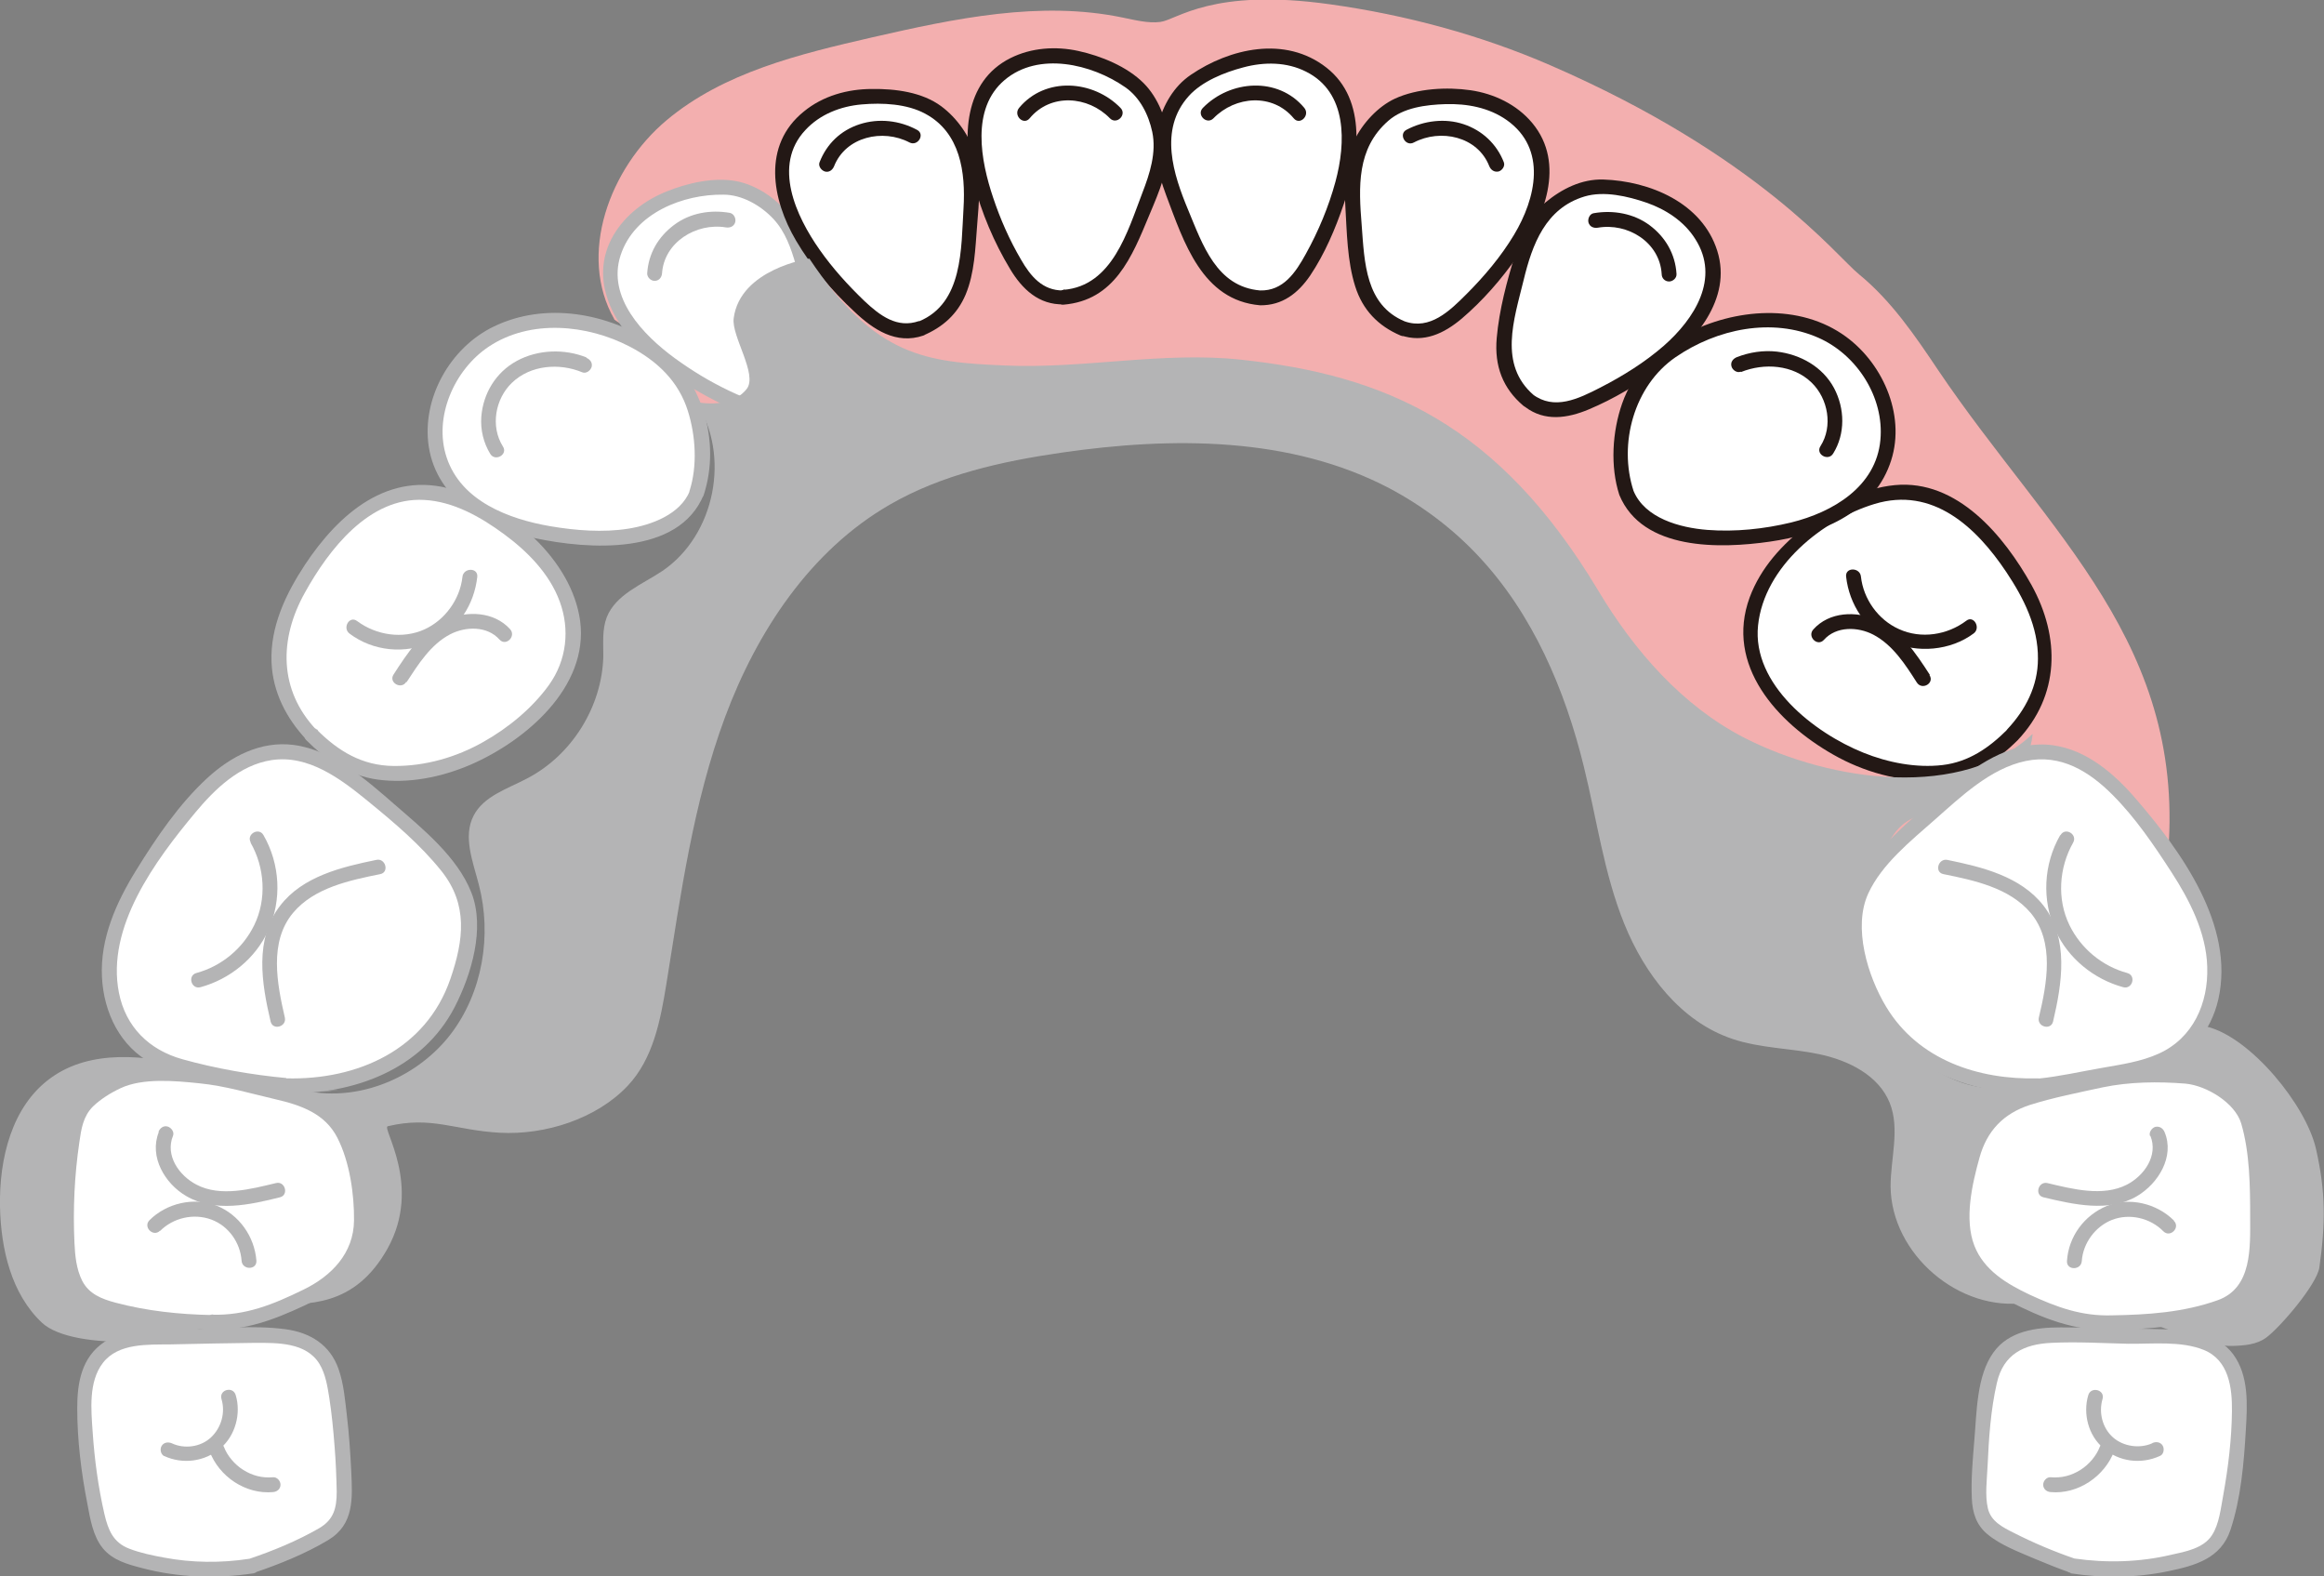 <?xml version="1.0" encoding="UTF-8"?><svg id="_レイヤー_1" xmlns="http://www.w3.org/2000/svg" viewBox="0 0 75.23 51.02"><rect x="0" y="0" width="75.23" height="51.02" fill="#808080" stroke="none"/><defs><style>.cls-1{fill:#fff;}.cls-2{fill:#f3afaf;}.cls-3{fill:#231815;}.cls-4{fill:#b4b4b5;}</style></defs><path class="cls-2" d="m19.89,10.34c-1.2-2.09-.16-4.9,1.69-6.45,1.85-1.55,4.3-2.14,6.65-2.68,2.67-.61,5.44-1.2,8.12-.64.4.08.81.19,1.21.14.55-.07,1.66-1.11,5.5-.57,2.44.34,4.86.99,7.12,1.97,6.75,2.93,9.26,6.17,10,6.77,1.04.85,1.81,1.98,2.56,3.1,3.59,5.32,8.11,8.88,7.42,15.9-.29-1.66-1.51-2.17-2.99-2.99s-2.07-.11-3.63.53c-1.62.67-1.88,2.15-3.63,2.35-1.23.14-2.44-1.04-3.41-1.81s-2.77-4.06-6.4-8.64c-.8-1.01-2.35-3.09-5.87-4.48-2.8-1.1-5.72-.85-7.15-.85-4.03,0-5.96,1.54-9.93,2.22-1.02.17-2.07.38-3.07.1s-1.88-1.25-1.68-2.26l-2.52-1.71Z"/><g><g><path class="cls-1" d="m8.12,50.68c-1.25.2-2.55.11-3.77-.25-.28-.08-.57-.19-.78-.4-.25-.25-.35-.62-.43-.97-.24-1.07-.38-2.16-.41-3.26-.02-.72.03-1.53.56-2.02.49-.46,1.24-.5,1.91-.51,1.02-.02,2.04-.04,3.05-.05.76-.01,1.62.02,2.13.58.33.37.43.89.5,1.38.15,1.02.23,2.06.25,3.09,0,.33,0,.68-.18.96-.16.24-.42.39-.67.52-.6.32-1.23.59-1.87.83l-.29.1Z"/><path class="cls-4" d="m8.06,50.45c-.91.14-1.85.13-2.75-.04-.38-.07-.77-.15-1.13-.29-.52-.2-.68-.61-.8-1.12-.2-.87-.32-1.76-.38-2.65-.05-.72-.14-1.63.33-2.24.5-.65,1.46-.59,2.2-.6.91-.02,1.82-.04,2.73-.05.72,0,1.65-.02,2.08.68.2.33.26.73.32,1.1.08.52.13,1.04.17,1.56.04.49.06.98.07,1.47,0,.53-.09.91-.57,1.19-.71.41-1.49.73-2.26.99-.29.1-.17.56.13.46.83-.28,1.68-.62,2.43-1.07.84-.51.78-1.35.74-2.23-.03-.6-.07-1.2-.14-1.79-.06-.5-.1-1.03-.27-1.51-.27-.78-.91-1.18-1.71-1.29-1.05-.14-2.17-.02-3.23,0-.86.01-1.89-.09-2.64.41s-.88,1.34-.88,2.14c0,1.04.13,2.09.33,3.11.09.48.18,1.04.5,1.43s.81.52,1.27.64c1.18.31,2.4.35,3.6.17.3-.05.18-.51-.13-.46Z"/></g><path class="cls-4" d="m5.31,47.12c.6.28,1.32.19,1.83-.25.48-.41.67-1.12.49-1.72-.09-.3-.55-.17-.46.13.13.43,0,.92-.34,1.24s-.87.38-1.27.19c-.12-.05-.26-.03-.33.09-.06.1-.03.27.09.33h0Z"/><path class="cls-4" d="m6.78,46.96c.31.83,1.17,1.41,2.06,1.33.13-.01.24-.1.24-.24,0-.12-.11-.25-.24-.24-.35.03-.67-.05-.97-.24-.27-.17-.51-.45-.62-.74-.05-.12-.16-.2-.3-.17-.12.03-.21.17-.17.3h0Z"/><g><path class="cls-1" d="m9.27,35.13c-.76-.06-1.5-.25-2.25-.38-.85-.14-1.73-.3-2.41-.84-.99-.79-1.25-2.24-.96-3.47s1.03-2.31,1.75-3.34c.95-1.35,2.2-2.85,3.85-2.78.97.04,1.82.62,2.57,1.23.7.56,1.37,1.16,2,1.78.61.6,1.21,1.29,1.35,2.13.09.57-.04,1.15-.2,1.7-.14.5-.3,1.01-.56,1.46-.91,1.57-2.84,2.57-4.65,2.5-.12,0-.37.01-.5,0Z"/><path class="cls-4" d="m9.27,34.89c-1.1-.1-2.3-.31-3.37-.61s-1.83-1.04-2.05-2.15c-.42-2.13,1.18-4.28,2.47-5.83.64-.77,1.44-1.54,2.47-1.7,1.2-.18,2.24.61,3.11,1.32s1.71,1.42,2.39,2.27c.87,1.09.72,2.24.29,3.49-.79,2.3-3.02,3.28-5.31,3.22-.31,0-.31.47,0,.48,2.16.05,4.4-.76,5.45-2.79.54-1.05.99-2.55.54-3.7s-1.56-2.05-2.47-2.84-2-1.77-3.28-1.94c-1.07-.14-2.04.37-2.81,1.08-.91.84-1.64,1.92-2.29,2.97s-1.17,2.21-1.11,3.46c.06,1.16.59,2.26,1.64,2.81.62.33,1.32.44,2,.57.77.14,1.53.31,2.32.39.31.03.31-.45,0-.48Z"/></g><path class="cls-4" d="m12.18,27.83c-1.12.23-2.38.53-3.11,1.48-.84,1.08-.6,2.52-.31,3.75.07.3.53.17.46-.13-.25-1.09-.52-2.45.27-3.39.68-.81,1.83-1.05,2.82-1.25.3-.06.17-.53-.13-.46h0Z"/><path class="cls-4" d="m8.11,27.27c.46.8.53,1.83.12,2.67-.37.76-1.06,1.33-1.87,1.55-.3.08-.17.54.13.46.95-.26,1.78-.93,2.19-1.83.45-.99.39-2.15-.15-3.09-.15-.27-.57-.03-.41.24h0Z"/><g><path class="cls-1" d="m10.07,23.79c-1.15-1.19-1.57-2.88-.23-5.03.9-1.46,2.18-2.92,3.89-2.82.94.05,1.82.51,2.59,1.06.71.51,1.36,1.12,1.78,1.88s.6,1.69.33,2.52c-.19.6-.59,1.11-1.04,1.56-.94.95-2.12,1.68-3.42,1.94s-2.42.18-3.43-.68c-.12-.1-.36-.32-.47-.44Z"/><path class="cls-4" d="m10.24,23.62c-1.22-1.29-1.21-2.94-.37-4.44.77-1.39,2.08-3.1,3.86-3,.95.05,1.83.55,2.59,1.11s1.47,1.28,1.8,2.18.23,1.89-.35,2.7c-.54.75-1.32,1.39-2.12,1.84-.88.5-1.89.79-2.91.78s-1.79-.48-2.49-1.18c-.22-.22-.56.12-.34.34.65.65,1.38,1.15,2.31,1.28,1.01.14,2.08-.08,3.01-.48,1.78-.77,3.83-2.51,3.55-4.65-.27-1.99-2.26-3.68-4.1-4.25-2.1-.64-3.72.78-4.81,2.43-.62.94-1.13,2.01-1.08,3.16.04.96.48,1.81,1.13,2.5.21.23.55-.12.34-.34Z"/></g><path class="cls-4" d="m13.16,22.08c.38-.58.78-1.22,1.41-1.55.5-.26,1.2-.28,1.6.17.21.23.55-.11.34-.34-.52-.57-1.38-.6-2.06-.31-.78.34-1.27,1.1-1.71,1.78-.17.26.25.5.41.24h0Z"/><path class="cls-4" d="m11.32,20.51c.76.57,1.8.67,2.66.27s1.37-1.22,1.47-2.11c.03-.31-.45-.3-.48,0-.08.73-.57,1.4-1.23,1.7-.71.32-1.56.19-2.18-.27-.25-.19-.49.23-.24.41h0Z"/><g><path class="cls-1" d="m22.56,15.95c-.25.69-1,1.08-1.7,1.28s-1.45.19-2.17.13c-1.65-.13-3.5-.63-4.28-2.09-.82-1.54.04-3.63,1.59-4.44s3.51-.51,4.98.44c.38.25.74.53,1.01.9.66.9.83,2.1.71,3.21-.02.14-.08.43-.13.57Z"/><path class="cls-4" d="m22.33,15.89c-.31.76-1.24,1.1-1.99,1.22-.82.13-1.71.06-2.53-.08-1.34-.23-2.88-.81-3.35-2.22-.44-1.31.25-2.85,1.36-3.59,1.35-.9,3.19-.72,4.57,0,.88.46,1.58,1.12,1.88,2.09.25.8.31,1.77.05,2.58-.1.29.37.42.46.13.57-1.75-.06-3.84-1.58-4.87s-3.55-1.39-5.22-.58c-1.41.68-2.34,2.33-2.1,3.89.27,1.72,1.89,2.63,3.45,2.96,1.7.36,4.64.58,5.45-1.41.12-.29-.35-.41-.46-.13Z"/></g><path class="cls-4" d="m18.99,11.57c-.72-.29-1.58-.26-2.26.11s-1.09,1.05-1.15,1.81c-.03.42.07.84.29,1.2.16.26.58.02.41-.24-.41-.65-.25-1.54.29-2.06.6-.58,1.54-.65,2.28-.34.12.05.26-.05.3-.17.04-.14-.05-.25-.17-.3h0Z"/><g><path class="cls-1" d="m25.73,12.97c-.66.54-1.42.28-2.13-.06-.77-.37-1.6-.86-2.25-1.4-.86-.71-1.67-1.69-1.59-2.81.05-.77.54-1.46,1.17-1.9s1.4-.64,2.17-.73c.73-.08,1.17.12,1.77.54.86.62,1.08,1.67,1.39,2.96.24,1.02.5,1.97-.04,2.87-.09.15-.35.41-.48.52Z"/><path class="cls-4" d="m25.6,12.76c-.64.48-1.34.2-1.99-.11s-1.22-.66-1.77-1.06c-1.01-.74-2.2-1.96-1.75-3.33s2.03-1.98,3.33-1.96c.6,0,1.21.35,1.62.79.38.41.57.95.72,1.48.21.74.42,1.51.51,2.27s-.11,1.45-.71,1.97c-.23.2.11.54.34.34,1.33-1.14.79-2.83.43-4.29-.17-.67-.36-1.37-.8-1.92-.39-.51-1.03-.94-1.66-1.07-.74-.15-1.61.05-2.3.33s-1.32.75-1.71,1.41c-.84,1.45.02,2.96,1.15,3.94.73.64,1.59,1.16,2.47,1.58.77.37,1.63.62,2.37.06.24-.18,0-.6-.24-.41Z"/></g><path class="cls-4" d="m21.43,8.86c.06-1.02,1.11-1.66,2.07-1.5.13.02.26-.03.3-.17.03-.12-.04-.27-.17-.3-.63-.11-1.29,0-1.81.39s-.83.93-.87,1.57c0,.13.12.24.24.24.14,0,.23-.11.24-.24h0Z"/><g><path class="cls-1" d="m29.81,10.62c-.79.31-1.44-.17-2.01-.72-.62-.59-1.25-1.32-1.71-2.03-.6-.94-1.06-2.12-.64-3.16.29-.71.96-1.23,1.7-1.45s1.53-.18,2.29-.02c.72.15,1.08.48,1.52,1.06.63.85.51,1.92.41,3.25-.08,1.05-.13,2.02-.93,2.72-.13.12-.46.28-.62.35Z"/><path class="cls-3" d="m29.75,10.39c-.71.25-1.27-.18-1.77-.65-.53-.51-1.03-1.06-1.45-1.66-.76-1.08-1.53-2.73-.46-3.87.47-.51,1.14-.77,1.82-.83s1.47-.02,2.06.3c1.14.61,1.31,1.9,1.24,3.06-.08,1.3-.01,3.07-1.44,3.66-.28.12-.16.58.13.46.64-.27,1.11-.69,1.38-1.33.29-.7.31-1.48.37-2.23s.14-1.53-.06-2.27c-.17-.62-.59-1.21-1.1-1.59-.62-.46-1.49-.57-2.24-.56-.79,0-1.59.22-2.21.73-1.35,1.09-1.04,2.84-.25,4.18.5.85,1.16,1.62,1.88,2.29.62.59,1.36,1.08,2.24.78.29-.1.17-.56-.13-.46Z"/></g><path class="cls-3" d="m27,5.38c.38-.96,1.58-1.22,2.44-.77.27.14.52-.27.24-.41-.56-.3-1.23-.38-1.85-.18s-1.07.64-1.3,1.23c-.05.12.05.26.17.3.14.04.25-.05.3-.17h0Z"/><g><path class="cls-1" d="m34.42,9.64c-.85.05-1.31-.61-1.69-1.3-.41-.75-.78-1.64-1-2.46-.28-1.08-.35-2.35.36-3.2.49-.59,1.29-.87,2.06-.85s1.51.3,2.18.69c.64.36.88.79,1.11,1.48.34,1.01-.11,1.98-.62,3.21-.4.97-.75,1.88-1.72,2.3-.16.07-.52.13-.7.14Z"/><path class="cls-3" d="m34.42,9.4c-.67.01-1.06-.46-1.37-1-.37-.63-.67-1.31-.9-2-.4-1.19-.73-2.88.37-3.81s2.82-.52,3.9.23c.48.33.76.89.88,1.45.14.67-.08,1.35-.32,1.97-.48,1.25-.97,3.01-2.55,3.14-.31.03-.31.51,0,.48,1.65-.14,2.21-1.54,2.77-2.89.32-.76.68-1.58.62-2.42-.04-.66-.33-1.39-.8-1.86-.54-.54-1.38-.88-2.11-1.04s-1.52-.11-2.2.23c-1.52.76-1.57,2.59-1.19,4.03.25.97.66,1.94,1.18,2.8.39.65.93,1.16,1.73,1.14.31,0,.31-.49,0-.48Z"/></g><path class="cls-3" d="m33.33,3.83c.68-.82,1.89-.73,2.6,0,.22.22.56-.12.34-.34-.88-.9-2.43-1.02-3.28,0-.2.24.14.58.34.34h0Z"/><g><path class="cls-1" d="m67.09,50.68c1.25.2,2.55.11,3.77-.25.28-.08.57-.19.78-.4.25-.25.35-.62.43-.97.24-1.07.38-2.16.41-3.26.02-.72-.03-1.53-.56-2.02-.49-.46-1.24-.5-1.91-.51-1.02-.02-2.04-.04-3.05-.05-.76-.01-1.62.02-2.13.58-.33.37-.43.89-.5,1.38-.15,1.02-.23,2.06-.25,3.09,0,.33,0,.68.18.96.16.24.42.39.67.52.6.32,1.23.59,1.87.83l.29.1Z"/><path class="cls-4" d="m67.03,50.92c1.05.16,2.11.15,3.16-.07.87-.18,1.7-.41,2.01-1.33.34-1.02.44-2.18.5-3.25.05-.81.1-1.75-.41-2.44s-1.46-.79-2.28-.81c-1.1-.02-2.2-.06-3.3-.06-.79,0-1.68.11-2.18.81-.55.76-.54,1.95-.62,2.85-.05.62-.11,1.26-.08,1.88.02.45.14.85.5,1.15.43.36,1.03.58,1.54.8.38.16.76.31,1.15.45.29.1.42-.36.13-.46-.67-.23-1.33-.51-1.96-.83-.36-.18-.74-.37-.84-.79s-.03-.94-.01-1.38c.04-.89.1-1.81.3-2.68.21-.93.87-1.26,1.77-1.3.82-.04,1.66.01,2.48.03.78.01,1.71-.1,2.45.2.81.33.92,1.22.91,1.99-.01.9-.12,1.81-.28,2.7-.08.42-.13.95-.37,1.31-.27.42-.86.53-1.32.63-1.02.24-2.09.27-3.13.12-.3-.05-.43.42-.13.46Z"/></g><path class="cls-4" d="m69.67,46.71c-.4.18-.93.11-1.27-.19s-.47-.8-.34-1.24c.09-.3-.37-.42-.46-.13-.18.6,0,1.31.49,1.72.5.44,1.22.53,1.83.25.12-.05.15-.22.09-.33-.07-.12-.21-.14-.33-.09h0Z"/><path class="cls-4" d="m67.97,46.83c-.11.29-.35.57-.62.74-.3.19-.62.27-.97.24-.13-.01-.24.12-.24.24,0,.14.11.23.24.24.89.08,1.75-.51,2.06-1.33.05-.12-.05-.26-.17-.3-.13-.04-.25.05-.3.17h0Z"/><g><path class="cls-1" d="m65.14,23.79c1.15-1.19,1.57-2.88.23-5.03-.9-1.46-2.18-2.92-3.89-2.82-.94.05-1.82.51-2.59,1.06-.71.51-1.36,1.12-1.78,1.88s-.6,1.69-.33,2.52c.19.6.59,1.11,1.04,1.56.94.95,2.12,1.68,3.42,1.94s2.42.18,3.43-.68c.12-.1.36-.32.47-.44Z"/><path class="cls-3" d="m65.31,23.96c1.37-1.45,1.39-3.33.45-5.03-.89-1.59-2.4-3.42-4.42-3.23-1.06.1-2.02.65-2.84,1.29s-1.5,1.38-1.86,2.34c-.81,2.2.89,4.06,2.7,5.09.98.56,2.14.89,3.28.84s1.94-.56,2.7-1.31c.22-.22-.12-.56-.34-.34-.59.59-1.25,1.05-2.1,1.15s-1.77-.08-2.56-.4c-1.59-.64-3.61-2.21-3.41-4.12s2.09-3.42,3.77-3.93c1.88-.57,3.29.74,4.27,2.21.56.84,1.03,1.77,1.02,2.8,0,.88-.4,1.65-.99,2.28-.21.22.13.56.34.34Z"/></g><path class="cls-3" d="m62.47,21.84c-.44-.68-.94-1.44-1.71-1.78-.67-.29-1.54-.27-2.06.31-.21.23.13.57.34.34.4-.45,1.1-.43,1.6-.17.63.33,1.04.97,1.41,1.55.17.26.58.02.41-.24h0Z"/><path class="cls-3" d="m63.65,20.09c-.61.46-1.46.6-2.18.27-.67-.3-1.15-.97-1.23-1.7-.03-.3-.51-.31-.48,0,.1.9.64,1.73,1.47,2.11s1.91.29,2.66-.27c.24-.18,0-.6-.24-.41h0Z"/><g><path class="cls-1" d="m52.65,15.95c.25.69,1,1.08,1.7,1.28s1.45.19,2.17.13c1.65-.13,3.5-.63,4.28-2.09.82-1.54-.04-3.63-1.59-4.44-1.55-.81-3.51-.51-4.98.44-.38.25-.74.53-1.01.9-.66.9-.83,2.1-.71,3.21.02.14.08.43.13.57Z"/><path class="cls-3" d="m52.42,16.02c.75,1.81,3.27,1.74,4.87,1.51s3.29-.89,3.88-2.49c.56-1.49-.17-3.23-1.41-4.14-1.5-1.1-3.61-.92-5.19-.09-.95.5-1.7,1.22-2.06,2.25-.32.91-.39,2.04-.09,2.96.1.29.56.17.46-.13-.5-1.53.02-3.41,1.36-4.33s3.12-1.29,4.62-.63c1.25.55,2.14,1.93,2.01,3.31-.14,1.52-1.55,2.34-2.89,2.67-.87.21-1.81.31-2.71.24s-2.02-.38-2.39-1.26c-.12-.28-.58-.16-.46.13Z"/></g><path class="cls-3" d="m56.36,12.04c.75-.3,1.68-.24,2.28.34.54.52.7,1.42.29,2.06-.17.26.25.5.41.24.4-.64.38-1.46.03-2.12-.37-.69-1.09-1.09-1.85-1.18-.44-.05-.89.02-1.3.18-.12.05-.21.16-.17.3.03.11.17.22.3.17h0Z"/><g><path class="cls-1" d="m49.49,12.97c.66.54,1.42.28,2.13-.06.77-.37,1.6-.86,2.25-1.4.86-.71,1.67-1.69,1.59-2.81-.05-.77-.54-1.46-1.17-1.9s-1.4-.64-2.17-.73c-.73-.08-1.17.12-1.77.54-.86.62-1.08,1.67-1.39,2.96-.24,1.02-.5,1.97.04,2.87.09.15.35.41.48.52Z"/><path class="cls-3" d="m49.37,13.17c.63.48,1.37.37,2.06.08.81-.34,1.58-.8,2.28-1.32,1.15-.87,2.37-2.25,1.88-3.81s-2.19-2.26-3.69-2.31c-.7-.02-1.34.3-1.87.74s-.79,1.06-.98,1.68c-.27.86-.52,1.8-.6,2.71s.2,1.63.86,2.19c.23.2.57-.14.34-.34-1.15-.99-.64-2.45-.33-3.72.28-1.16.71-2.33,1.97-2.71.63-.19,1.4-.01,2.01.2s1.22.6,1.58,1.18c.81,1.27-.03,2.58-1.02,3.45-.62.54-1.33.98-2.05,1.35s-1.5.75-2.2.22c-.25-.19-.49.23-.24.41Z"/></g><path class="cls-3" d="m54.27,8.86c-.04-.64-.36-1.19-.87-1.57s-1.18-.5-1.81-.39c-.13.02-.2.18-.17.3.04.14.17.19.3.17.97-.17,2.01.47,2.07,1.5,0,.13.1.24.24.24.12,0,.25-.11.24-.24h0Z"/><g><path class="cls-1" d="m45.4,10.62c.79.31,1.44-.17,2.01-.72.62-.59,1.25-1.32,1.71-2.03.6-.94,1.06-2.12.64-3.16-.29-.71-.96-1.23-1.7-1.45s-1.53-.18-2.29-.02c-.72.15-1.08.48-1.52,1.06-.63.85-.51,1.92-.41,3.25.08,1.05.13,2.02.93,2.72.13.12.46.28.62.35Z"/><path class="cls-3" d="m45.34,10.85c.75.26,1.41-.06,1.98-.54.68-.58,1.28-1.27,1.79-2,.87-1.23,1.59-3.01.49-4.33-.5-.6-1.24-.95-2-1.06s-1.72-.06-2.44.27c-.56.26-1.05.8-1.32,1.35-.32.66-.33,1.41-.29,2.13.05.85.06,1.78.32,2.6.24.76.74,1.28,1.47,1.59.28.12.41-.35.13-.46-1.27-.53-1.3-1.91-1.39-3.1-.1-1.25-.17-2.49.86-3.39.49-.43,1.22-.52,1.85-.54.7-.02,1.41.11,1.99.52,1.31.93.94,2.53.23,3.71-.42.7-.96,1.34-1.54,1.92-.54.54-1.18,1.17-2,.88-.29-.1-.42.36-.13.46Z"/></g><path class="cls-3" d="m48.68,5.25c-.23-.59-.7-1.03-1.3-1.23s-1.28-.12-1.85.18c-.27.14-.03.56.24.41.86-.45,2.06-.2,2.44.77.05.12.16.2.3.17.11-.03.22-.17.17-.3h0Z"/><g><path class="cls-1" d="m40.79,9.64c.85.05,1.31-.61,1.69-1.3.41-.75.78-1.64,1-2.46.28-1.08.35-2.35-.36-3.2-.49-.59-1.29-.87-2.06-.85s-1.51.3-2.18.69c-.64.36-.88.79-1.11,1.48-.34,1.01.11,1.98.62,3.21.4.97.75,1.88,1.72,2.3.16.07.52.13.7.14Z"/><path class="cls-3" d="m40.79,9.88c.72.01,1.23-.39,1.62-.96.47-.7.82-1.52,1.09-2.32.49-1.41.78-3.36-.56-4.41s-3.14-.62-4.39.23c-.56.38-.89.97-1.07,1.62-.21.77,0,1.55.27,2.28.57,1.51,1.16,3.4,3.04,3.56.31.03.31-.45,0-.48-1.41-.12-1.86-1.48-2.33-2.61s-.96-2.59.02-3.68c.43-.48,1.16-.77,1.77-.93.67-.18,1.4-.18,2.03.14,1.34.67,1.29,2.3.95,3.56-.22.81-.55,1.6-.96,2.34-.33.6-.73,1.2-1.48,1.18-.31,0-.31.47,0,.48Z"/></g><path class="cls-3" d="m42.22,3.49c-.85-1.02-2.4-.9-3.28,0-.22.22.12.56.34.34.71-.73,1.92-.82,2.6,0,.2.24.54-.1.34-.34h0Z"/></g><path class="cls-4" d="m65.27,35.23c2.06.27,4.17-2.51,6.18-2,1.41.35,3.2,2.54,3.52,3.95s.31,2.41.11,3.84c-.08.55-1.27,1.94-1.72,2.27-.31.23-.72.26-1.11.27-.96.02-2.64-.82-3.57-1.04,1.12,0,2.77-.24,3.1-1.31s.2-2.22.06-3.33c-.12-.99-.57-2.26-1.56-2.18-.41.03-.75.32-1.12.5-1.76.85-2.12-.11-3.57,1.21-.68.62-.88,1.35-.64,2.24.34,1.28-.64,2.14.64,2.51-2.16.32-4.37-1.57-4.39-3.76,0-.91.31-1.87-.03-2.71-.36-.89-1.33-1.37-2.27-1.57s-1.92-.19-2.83-.5c-1.66-.56-2.83-2.09-3.49-3.72-.66-1.63-.89-3.39-1.31-5.09-.61-2.49-1.65-4.93-3.4-6.8-.83-.89-1.81-1.63-2.88-2.2-3.21-1.69-7.05-1.68-10.63-1.16-1.93.28-3.88.71-5.57,1.69-2.56,1.48-4.29,4.1-5.32,6.87s-1.43,5.72-1.9,8.64c-.19,1.18-.43,2.42-1.25,3.29-1.01,1.07-2.67,1.6-4.14,1.52s-2.2-.55-3.63-.21c-.2.05,1.12,1.93,0,3.95-1.07,1.92-2.6,1.82-3.84,1.81.84-1.39,1.35-1.94,1.35-3.57,0-.62-.08-1.28-.51-1.73-.4-.42-1.02-.55-1.6-.66-1.66-.31-3.53-.57-4.9.4-.93.66-.35,1.97-.21,3.1.14,1.13-.18,2.03.88,2.44.47.18,3.18-.06,3.49.33-.88,1.05-4.85,1.23-5.85.29S.03,40.42,0,39.05c-.03-1.55.38-3.25,1.64-4.16,1.29-.94,3.08-.75,4.62-.35s3.12.99,4.7.73l-.86.07c1.68.26,3.45-.52,4.49-1.87,1.03-1.35,1.34-3.2.91-4.84-.19-.74-.52-1.55-.17-2.23.33-.64,1.1-.87,1.74-1.21,1.44-.75,2.42-2.32,2.46-3.95,0-.43-.04-.87.11-1.26.29-.74,1.14-1.06,1.8-1.5,1.71-1.16,2.22-3.74,1.09-5.47.58.11,1.27.05,1.64-.42s-.5-1.71-.42-2.29c.21-1.6,2.45-1.93,2.45-1.93,2.14,3.21,3.81,3.35,6.35,3.46s5.09-.46,7.61-.19c4.69.5,8.34,2.08,11.58,7.48,1.16,1.94,2.72,3.73,4.73,4.76,2.84,1.45,7.08,2,9.33-.13-.11,1.13-.99,2.14-2.09,2.39-.66.15-1.4.07-1.97.44-.53.34-.77.99-.92,1.6-.4,1.62-.42,3.41.37,4.88s2.54,2.49,4.16,2.07"/><g><path class="cls-1" d="m6.85,42.8c-1.07-.01-2.14-.13-3.17-.41-.31-.08-.62-.18-.87-.38-.51-.41-.61-1.14-.64-1.8-.05-1.17.01-2.35.2-3.51.05-.33.12-.68.34-.93.33-.38,1.2-.94,1.7-.96,1.25-.06,2.09-.09,3.33.25,1.03.28,2.35.36,3.06,1.16.52.58.66,1.39.78,2.16.09.57.18,1.15.05,1.71-.2.84-.9,1.49-1.69,1.86s-1.65.81-2.52.86c-.14,0-.43-.01-.57-.01Z"/><path class="cls-4" d="m6.85,42.56c-1.05-.02-2.09-.13-3.11-.4-.45-.12-.86-.28-1.08-.71-.19-.38-.23-.81-.25-1.23-.05-1.09,0-2.18.16-3.26.06-.42.12-.83.44-1.15.25-.24.57-.44.89-.59.72-.34,1.77-.24,2.55-.16.83.08,1.66.33,2.48.52s1.59.46,1.99,1.24.55,1.84.54,2.68c-.01,1.06-.73,1.8-1.64,2.24-.98.48-1.87.84-2.97.81-.31,0-.31.47,0,.48,1.1.03,2-.31,2.99-.77.83-.39,1.61-.95,1.94-1.85.35-.94.1-2.16-.17-3.11-.24-.87-.74-1.54-1.59-1.89-.42-.18-.86-.28-1.31-.37-.53-.11-1.05-.26-1.59-.36-.5-.09-1-.14-1.51-.14s-1.09-.04-1.58.1c-.68.21-1.53.74-1.78,1.44-.17.48-.21,1.03-.26,1.54-.07.68-.1,1.35-.09,2.03.01.98.04,2.22,1.05,2.73.56.29,1.26.39,1.88.48.67.1,1.34.15,2.02.16.31,0,.31-.47,0-.48Z"/></g><path class="cls-4" d="m5.18,39.84c.43-.43,1.09-.58,1.66-.37s.94.76.98,1.33c.02.31.5.31.48,0-.06-.78-.56-1.49-1.29-1.78s-1.62-.08-2.17.47c-.22.22.12.56.34.34h0Z"/><path class="cls-4" d="m5.14,36.64c-.32.8.2,1.67.89,2.07.92.54,2.07.28,3.03.04.3-.07.17-.54-.13-.46-.8.19-1.79.46-2.57.05-.56-.29-1.02-.94-.76-1.58.05-.12-.05-.26-.17-.3-.14-.04-.25.05-.3.17h0Z"/><g><path class="cls-1" d="m68.37,42.8c1.07-.01,2.14-.13,3.17-.41.31-.08.62-.18.87-.38.51-.41.61-1.14.64-1.8.05-1.17-.01-2.35-.2-3.51-.05-.33-.12-.68-.34-.93-.33-.38-1.2-.94-1.7-.96-1.25-.06-2.09-.09-3.33.25-1.03.28-2.35.36-3.06,1.16-.52.58-.66,1.39-.78,2.16-.09.57-.18,1.15-.05,1.71.2.84.9,1.49,1.69,1.86s1.65.81,2.52.86c.14,0,.43-.01.57-.01Z"/><path class="cls-4" d="m68.37,43.04c1.19-.02,2.49-.12,3.62-.53.9-.33,1.22-1.12,1.29-2.02.1-1.21.02-2.45-.16-3.65-.06-.43-.14-.88-.43-1.22-.27-.31-.64-.56-1.01-.75-.82-.43-1.86-.37-2.76-.3-1.03.08-2.09.36-3.09.63-.87.24-1.62.66-2.01,1.51-.19.42-.3.87-.37,1.33-.1.56-.21,1.15-.16,1.73.1,1.05.83,1.88,1.74,2.34,1.07.55,2.12.97,3.34.94.31,0,.31-.49,0-.48-.99.03-1.78-.26-2.67-.67-.74-.35-1.48-.79-1.79-1.59-.33-.86-.07-1.99.17-2.85s.77-1.42,1.63-1.7c.76-.24,1.58-.4,2.36-.57.87-.18,1.79-.19,2.67-.12.68.06,1.61.62,1.81,1.29.28.95.29,2.05.29,3.03s.07,2.29-1.05,2.69-2.28.47-3.42.49c-.31,0-.31.49,0,.48Z"/></g><path class="cls-4" d="m70.37,39.5c-.55-.55-1.44-.77-2.17-.47s-1.24.99-1.29,1.78c-.02.31.46.31.48,0,.04-.58.44-1.12.98-1.33.57-.22,1.24-.06,1.66.37.22.22.56-.12.34-.34h0Z"/><path class="cls-4" d="m69.61,36.76c.26.64-.2,1.29-.76,1.58-.78.4-1.77.14-2.57-.05-.3-.07-.43.39-.13.46.97.23,2.12.5,3.03-.04.69-.41,1.22-1.28.89-2.07-.05-.12-.16-.2-.3-.17-.11.03-.22.18-.17.3h0Z"/><g><path class="cls-1" d="m65.94,35.13c.76-.06,1.5-.25,2.25-.38.85-.14,1.73-.3,2.41-.84.99-.79,1.25-2.24.96-3.47s-1.03-2.31-1.75-3.34c-.95-1.35-2.2-2.85-3.85-2.78-.97.04-1.82.62-2.57,1.23-.7.56-1.37,1.16-2,1.78-.61.6-1.21,1.29-1.35,2.13-.09.57.04,1.15.2,1.7.14.5.3,1.01.56,1.46.91,1.57,2.84,2.57,4.65,2.5.12,0,.37.01.5,0Z"/><path class="cls-4" d="m65.94,35.37c.64-.06,1.27-.19,1.91-.31.68-.13,1.37-.21,2.02-.46,1.01-.39,1.7-1.21,1.94-2.26.54-2.39-1.21-4.8-2.69-6.51-.69-.8-1.58-1.56-2.66-1.71-1.24-.17-2.32.53-3.24,1.27-1.02.82-2.14,1.72-2.89,2.81s-.57,2.37-.15,3.61c.85,2.5,3.27,3.64,5.78,3.57.31,0,.31-.49,0-.48-1.91.05-3.86-.59-4.9-2.31-.6-.99-1.09-2.58-.58-3.68.44-.95,1.38-1.7,2.15-2.38.85-.75,1.8-1.66,2.94-1.9s2.06.34,2.81,1.09,1.35,1.64,1.92,2.52,1.12,1.94,1.15,3.05c.04,1.18-.46,2.31-1.57,2.81-.57.26-1.21.35-1.83.46-.7.12-1.38.28-2.09.35-.31.03-.31.51,0,.48Z"/></g><path class="cls-4" d="m62.91,28.29c.99.2,2.13.44,2.82,1.25.79.94.53,2.3.27,3.39-.07.3.39.43.46.13.29-1.23.52-2.68-.31-3.75-.74-.95-1.99-1.25-3.11-1.48-.3-.06-.43.4-.13.46h0Z"/><path class="cls-4" d="m66.69,27.03c-.54.94-.6,2.1-.15,3.09.41.9,1.24,1.57,2.19,1.83.3.08.43-.38.13-.46-.81-.22-1.5-.79-1.87-1.55-.41-.84-.34-1.86.12-2.67.15-.27-.26-.51-.41-.24h0Z"/></svg>